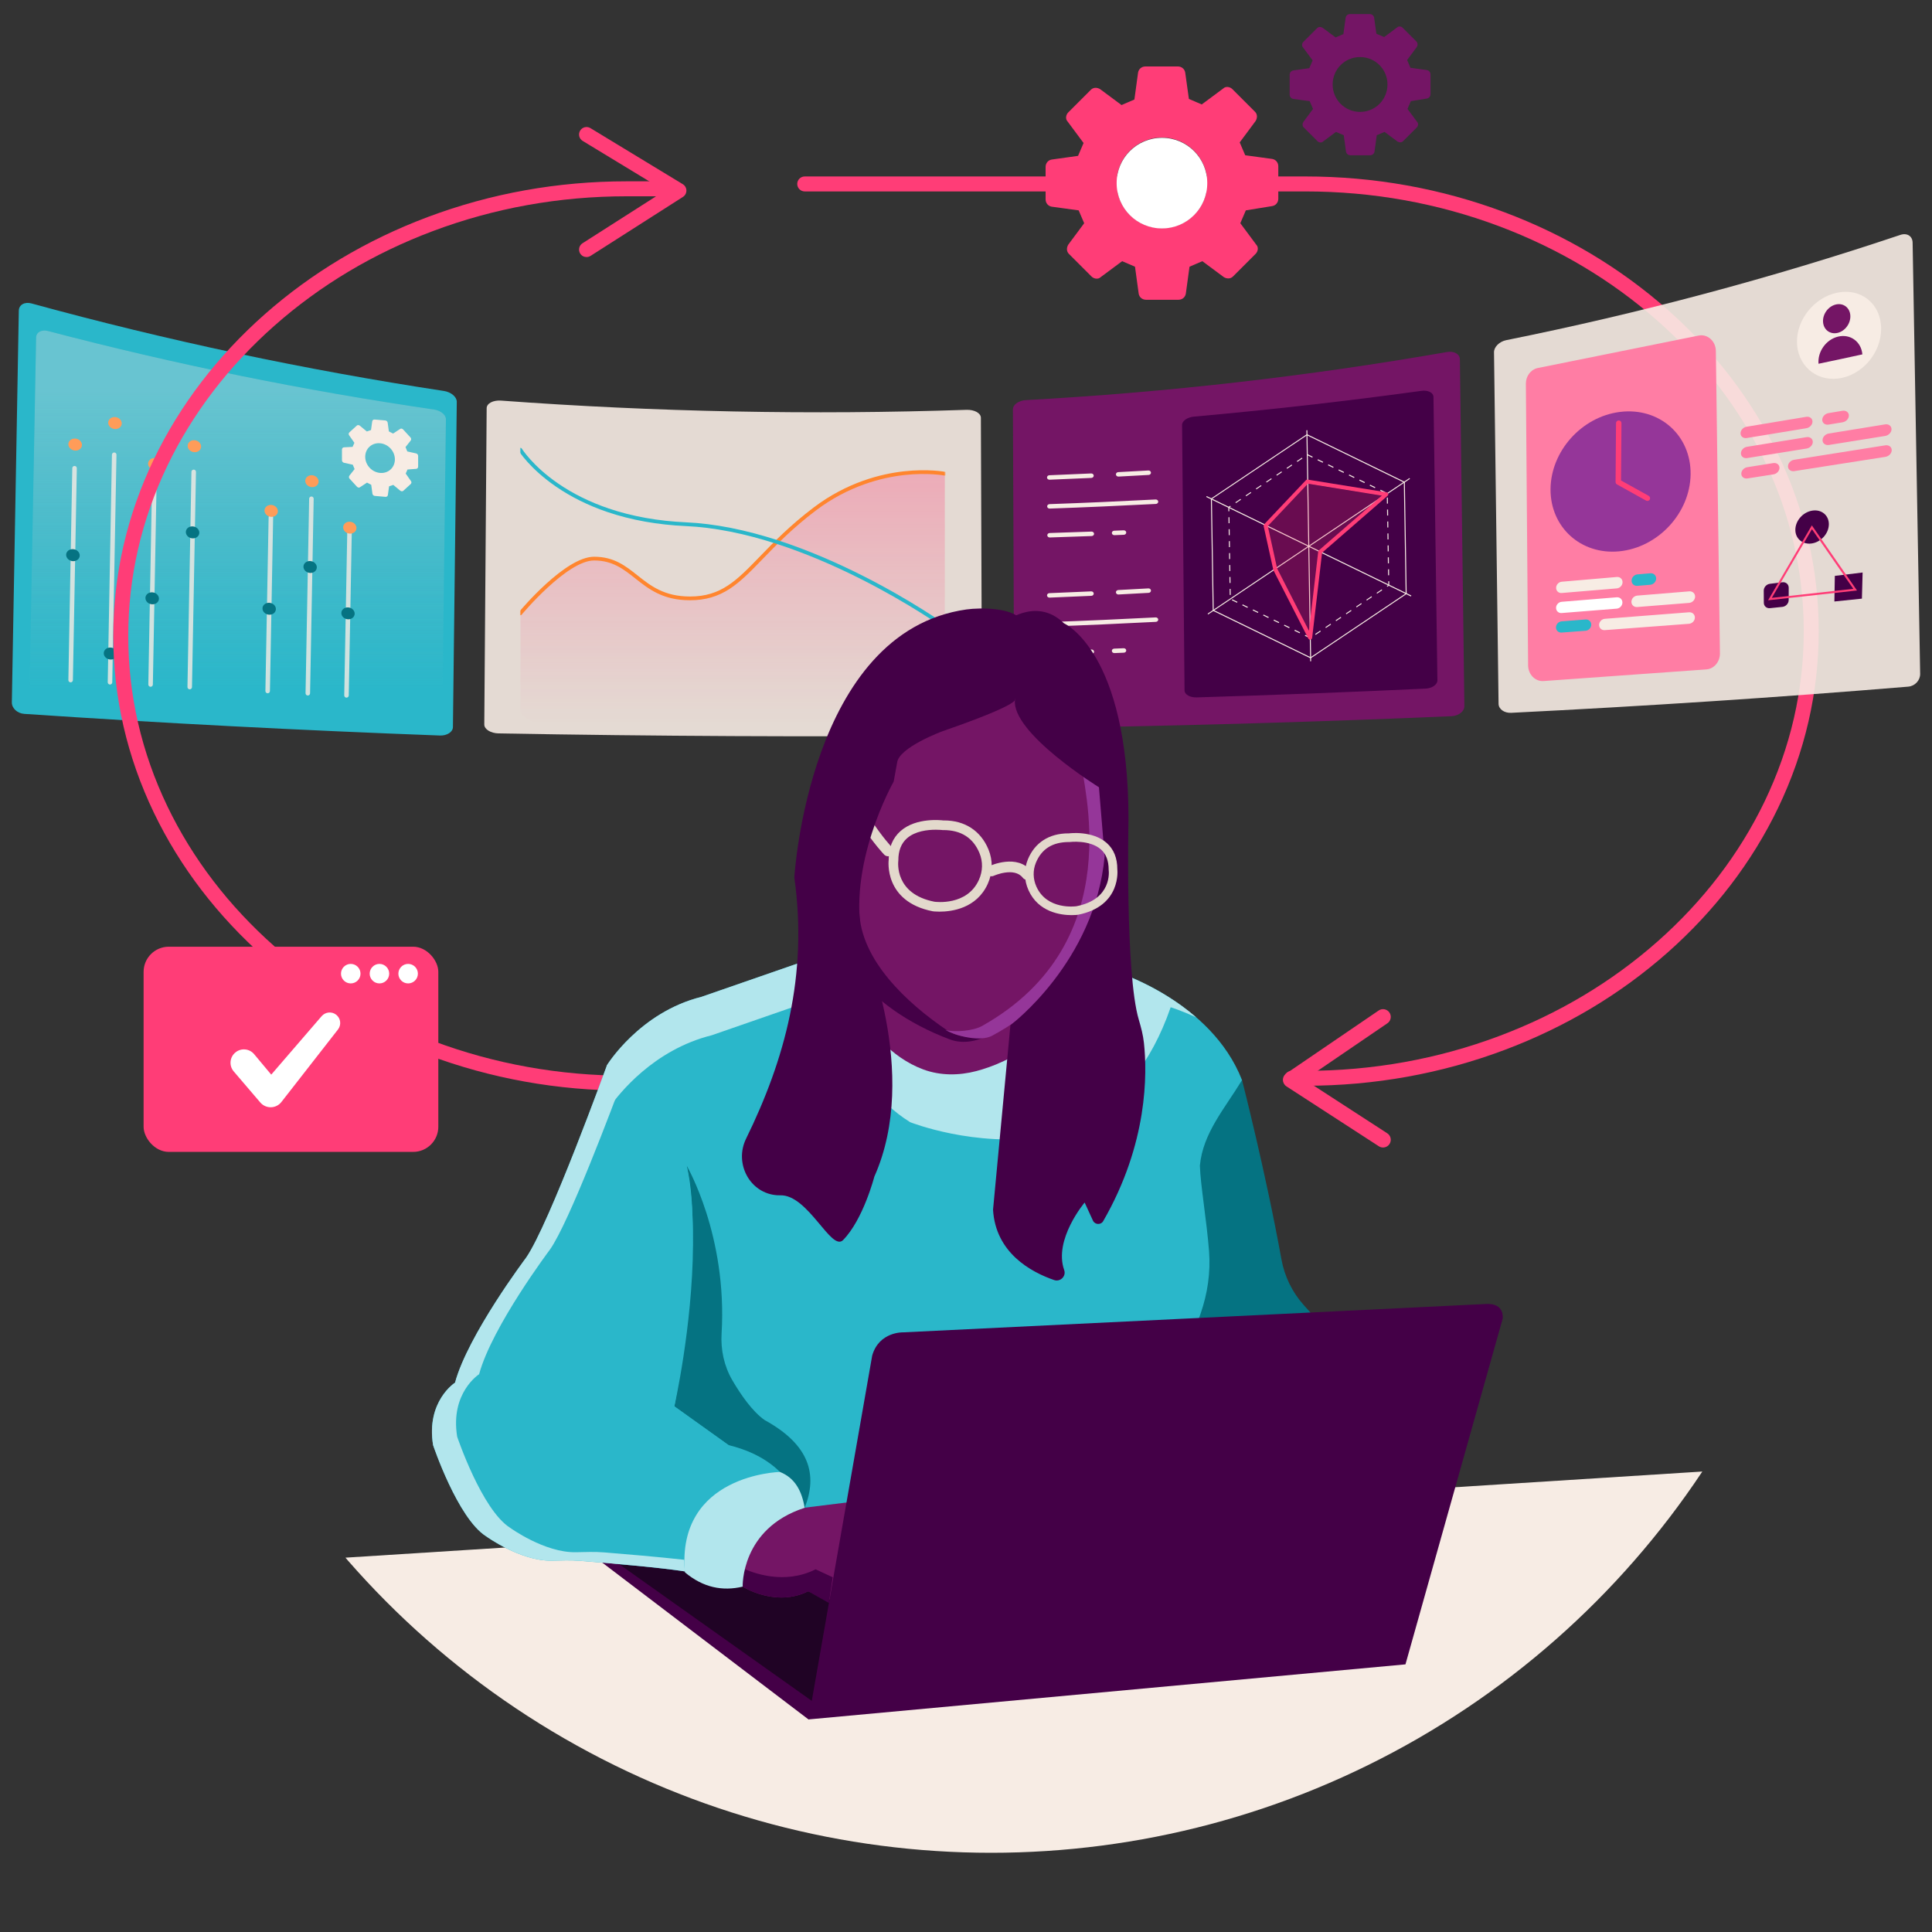 <svg xmlns="http://www.w3.org/2000/svg" xmlns:xlink="http://www.w3.org/1999/xlink" id="Artwork" viewBox="0 0 2000 2000"><rect x="0" y="0" width="2000" height="2000" fill="#333333" stroke="none"/><defs><style>      .cls-1 {        fill: #2ab7ca;      }      .cls-1, .cls-2, .cls-3, .cls-4, .cls-5, .cls-6, .cls-7, .cls-8, .cls-9, .cls-10, .cls-11, .cls-12, .cls-13, .cls-14, .cls-15, .cls-16, .cls-17, .cls-18, .cls-19, .cls-20, .cls-21, .cls-22, .cls-23, .cls-24, .cls-25, .cls-26 {        stroke-width: 0px;      }      .cls-2 {        fill: #200325;      }      .cls-3 {        fill: #f7f4f0;      }      .cls-27 {        clip-path: url(#clippath);      }      .cls-4 {        fill: none;      }      .cls-5, .cls-28 {        opacity: .8;      }      .cls-5, .cls-28, .cls-29, .cls-30, .cls-26 {        isolation: isolate;      }      .cls-5, .cls-17 {        fill: #f7ece4;      }      .cls-6 {        fill: #e3d9cc;      }      .cls-31 {        mask: url(#mask);      }      .cls-7 {        fill: #ff852e;      }      .cls-8 {        fill: url(#linear-gradient);      }      .cls-9 {        fill: #ff3d77;      }      .cls-10 {        fill: #057382;      }      .cls-11 {        fill: #f7ece4;      }      .cls-12 {        fill: #741565;      }      .cls-13 {        fill: #057382;      }      .cls-13, .cls-15, .cls-25, .cls-26 {        fill-rule: evenodd;      }      .cls-14 {        fill: #b2e6ed;      }      .cls-15 {        fill: #ff9c59;      }      .cls-16 {        fill: #953699;      }      .cls-18 {        fill: #ff7da4;      }      .cls-32 {        opacity: .9;      }      .cls-19 {        fill: #440047;      }      .cls-20 {        fill: url(#linear-gradient-2);      }      .cls-21 {        fill: #ff3d77;      }      .cls-22 {        fill: #2ab7ca;      }      .cls-23 {        fill: #953699;      }      .cls-24 {        fill: #fff;      }      .cls-25 {        fill: rgba(255, 61, 119, .2);      }      .cls-29, .cls-26 {        opacity: .3;      }      .cls-30 {        opacity: .5;      }      .cls-26 {        fill: url(#linear-gradient-3);      }    </style><linearGradient id="linear-gradient" x1="246.12" y1="400.64" x2="246.12" y2="712.62" gradientUnits="userSpaceOnUse"><stop offset="0" stop-color="#057382"></stop><stop offset="1" stop-color="#057382" stop-opacity="0"></stop></linearGradient><linearGradient id="linear-gradient-2" x1="246.12" y1="400.64" x2="246.12" y2="712.62" gradientUnits="userSpaceOnUse"><stop offset="0" stop-color="#b2e6ed"></stop><stop offset="1" stop-color="#b2e6ed" stop-opacity="0"></stop></linearGradient><mask id="mask" x="536.65" y="445.66" width="443.59" height="303.36" maskUnits="userSpaceOnUse"><g id="mask22_1_4702" data-name="mask22 1 4702"><path class="cls-24" d="M538.59,445.66h439.71v287.67c0,8.66-10.74,15.69-23.98,15.69h-391.74c-13.24,0-23.98-7.03-23.98-15.69v-287.67Z"></path></g></mask><linearGradient id="linear-gradient-3" x1="758.44" y1="3712.18" x2="758.44" y2="3451.71" gradientTransform="translate(0 4200.72) scale(1 -1)" gradientUnits="userSpaceOnUse"><stop offset="0" stop-color="#ff3d77"></stop><stop offset="1" stop-color="#ff3d77" stop-opacity="0"></stop></linearGradient><clipPath id="clippath"><circle class="cls-4" cx="1026.03" cy="1034" r="884"></circle></clipPath></defs><path class="cls-9" d="M1351.29,1124.03h-14.12c-4.28,0-7.75-3.47-7.75-7.75s3.47-7.75,7.75-7.75h14.12c69.45,0,136.95-12.12,200.62-36.03,61.42-23.06,116.63-56.04,164.11-98.01,23.36-20.65,44.58-43.36,63.06-67.49,18.64-24.34,34.66-50.34,47.6-77.26,26.91-56,40.56-115.34,40.56-176.39s-13.65-120.39-40.56-176.39c-12.94-26.93-28.96-52.92-47.6-77.26-18.48-24.13-39.7-46.83-63.06-67.49-47.48-41.97-102.69-74.94-164.11-98.01-63.67-23.91-131.17-36.03-200.62-36.03h-518.24c-4.28,0-7.75-3.47-7.75-7.75s3.47-7.75,7.75-7.75h518.24c71.32,0,140.65,12.46,206.06,37.02,63.19,23.73,120.03,57.68,168.93,100.9,24.11,21.31,46.01,44.75,65.1,69.67,19.29,25.18,35.86,52.09,49.26,79.97,27.93,58.11,42.09,119.71,42.09,183.1s-14.16,124.99-42.09,183.1c-13.4,27.88-29.97,54.79-49.26,79.97-19.09,24.92-40.99,48.36-65.1,69.67-48.9,43.22-105.73,77.17-168.93,100.9-65.42,24.57-134.75,37.02-206.06,37.02Z"></path><g><g><g class="cls-28"><path class="cls-3" d="M1270.73,604.4c.16,23.33-19.21,43.44-43.3,44.68-24.09,1.25-43.72-16.52-43.83-39.47-.11-22.95,19.3-42.63,43.33-44.27,24.04-1.63,43.63,15.72,43.8,39.05Z"></path></g><g><path class="cls-21" d="M1241.84,589.78c.05,7.64-6.34,14.25-14.27,14.73-7.93.48-14.4-5.33-14.44-12.93-.04-7.6,6.35-14.16,14.28-14.68,7.93-.52,14.39,5.24,14.44,12.88Z"></path><path class="cls-21" d="M1204.7,631.53c-.07-12.16,10.18-22.58,22.89-23.35,12.7-.77,23.06,8.49,23.14,20.76-15.34.93-30.68,1.8-46.03,2.59Z"></path></g></g><g><path class="cls-11" d="M1175.1,683.32c-1.36,0-2.49-.97-2.55-2.21-.06-1.28,1.03-2.35,2.44-2.41,14.35-.56,28.89-1.18,43.23-1.85,1.41-.07,2.61.91,2.68,2.19.07,1.27-1.01,2.36-2.42,2.43-14.35.67-28.91,1.29-43.27,1.85-.04,0-.07,0-.11,0Z"></path><path class="cls-11" d="M1246.43,680.09c-1.35,0-2.47-.95-2.55-2.18-.08-1.27,1-2.37,2.41-2.44,10.33-.53,20.82-1.1,31.17-1.69,1.4-.09,2.62.89,2.71,2.16.09,1.27-.98,2.37-2.39,2.45-10.36.59-20.86,1.16-31.2,1.7-.05,0-.1,0-.15,0Z"></path><path class="cls-11" d="M1175.24,713.22c-1.37,0-2.5-.98-2.55-2.22-.05-1.28,1.04-2.35,2.45-2.4,36.48-1.28,73.43-2.9,109.84-4.81,1.42-.07,2.62.9,2.7,2.17.08,1.27-.99,2.37-2.4,2.44-36.44,1.91-73.43,3.53-109.94,4.81-.03,0-.07,0-.1,0Z"></path><path class="cls-11" d="M1175.39,743.13c-1.37,0-2.51-.98-2.55-2.23-.05-1.28,1.06-2.35,2.47-2.39,14.4-.45,28.96-.95,43.29-1.48,1.4-.04,2.6.94,2.66,2.21.06,1.28-1.04,2.35-2.45,2.4-14.34.53-28.92,1.03-43.33,1.48-.03,0-.06,0-.09,0Z"></path><path class="cls-11" d="M1242.21,740.73c-1.36,0-2.49-.97-2.55-2.21-.06-1.28,1.03-2.36,2.44-2.41,3.26-.13,6.52-.27,9.78-.4,1.41-.06,2.61.93,2.67,2.2.07,1.28-1.03,2.36-2.44,2.42-3.26.14-6.52.27-9.78.4-.04,0-.08,0-.12,0Z"></path></g></g><path class="cls-1" d="M455.31,761.4c-144.94-5.41-288.62-12.87-430.12-22.38-7.25-.48-13.04-5.85-12.93-11.99,2.4-135.13,4.81-270.26,7.21-405.39.11-6.14,6.03-9.48,13.23-7.5,140.44,38.51,283.06,68.71,426.91,90.6,7.37,1.13,13.31,6.14,13.25,11.23-1.33,112.24-2.66,224.48-3.99,336.72-.06,5.09-6.14,9-13.57,8.72Z"></path><g class="cls-29"><path class="cls-8" d="M445.19,743.83c-135.61-4.85-270.06-11.54-402.46-20.08-6.79-.43-12.2-5.25-12.1-10.75,2.25-121.2,4.5-242.4,6.75-363.6.1-5.51,5.64-8.51,12.38-6.73,131.41,34.54,264.85,61.62,399.46,81.26,6.9,1.01,12.45,5.51,12.4,10.07-1.24,100.67-2.49,201.34-3.73,302-.06,4.56-5.74,8.07-12.69,7.82Z"></path></g><g class="cls-30"><path class="cls-20" d="M445.19,743.83c-135.61-4.85-270.06-11.54-402.46-20.08-6.79-.43-12.2-5.25-12.1-10.75,2.25-121.2,4.5-242.4,6.75-363.6.1-5.51,5.64-8.51,12.38-6.73,131.41,34.54,264.85,61.62,399.46,81.26,6.9,1.01,12.45,5.51,12.4,10.07-1.24,100.67-2.49,201.34-3.73,302-.06,4.56-5.74,8.07-12.69,7.82Z"></path></g><g><path class="cls-5" d="M73.12,706.37s-.03,0-.04,0c-1.3-.02-2.33-1.09-2.3-2.39l4.06-219.33c.02-1.3,1.1-2.34,2.39-2.3,1.3.02,2.33,1.09,2.3,2.39l-4.06,219.33c-.02,1.28-1.07,2.3-2.35,2.3Z"></path><path class="cls-5" d="M155.89,710.96s-.03,0-.04,0c-1.3-.02-2.33-1.09-2.3-2.39l3.81-205.68c.02-1.3,1.1-2.34,2.39-2.3,1.3.02,2.33,1.09,2.3,2.39l-3.81,205.68c-.02,1.28-1.07,2.3-2.35,2.3Z"></path><path class="cls-5" d="M113.86,708.63s-.03,0-.04,0c-1.3-.02-2.33-1.09-2.3-2.39l4.36-235.53c.02-1.3,1.09-2.33,2.39-2.3,1.3.02,2.33,1.09,2.3,2.39l-4.36,235.53c-.02,1.28-1.07,2.3-2.35,2.3Z"></path><path class="cls-5" d="M196.4,713.58s-.03,0-.04,0c-1.3-.02-2.33-1.09-2.3-2.39l4.12-222.75c.02-1.28,1.07-2.3,2.35-2.3.01,0,.03,0,.04,0,1.3.02,2.33,1.09,2.3,2.39l-4.12,222.75c-.02,1.28-1.07,2.3-2.35,2.3Z"></path><path class="cls-5" d="M277.08,717.68s-.03,0-.04,0c-1.3-.02-2.33-1.09-2.3-2.39l3.33-179.74c.02-1.3,1.1-2.33,2.39-2.3,1.3.02,2.33,1.09,2.3,2.39l-3.33,179.74c-.02,1.28-1.07,2.3-2.35,2.3Z"></path><path class="cls-5" d="M318.64,719.99s-.03,0-.04,0c-1.3-.02-2.33-1.09-2.3-2.39l3.73-201.34c.02-1.3,1.1-2.33,2.39-2.3,1.3.02,2.33,1.09,2.3,2.39l-3.73,201.34c-.02,1.28-1.07,2.3-2.35,2.3Z"></path><path class="cls-5" d="M358.69,722.21s-.03,0-.04,0c-1.3-.02-2.33-1.09-2.3-2.39l3.16-171c.02-1.28,1.07-2.3,2.35-2.3.01,0,.03,0,.04,0,1.3.02,2.33,1.09,2.3,2.39l-3.16,171c-.02,1.28-1.07,2.3-2.35,2.3Z"></path></g><g><path class="cls-15" d="M118.9,444.17c3.87.25,7.07-2.33,7.13-5.76.06-3.43-3.03-6.42-6.9-6.67-3.87-.25-7.07,2.33-7.13,5.76-.06,3.43,3.03,6.42,6.9,6.67Z"></path><path class="cls-15" d="M77.69,466.43c3.88.25,7.09-2.34,7.15-5.77.06-3.44-3.04-6.42-6.92-6.67-3.88-.25-7.09,2.34-7.15,5.77-.06,3.44,3.04,6.42,6.92,6.67Z"></path><path class="cls-15" d="M160.19,486.6c3.86.24,7.04-2.34,7.11-5.76.06-3.43-3.02-6.4-6.88-6.65-3.86-.25-7.05,2.33-7.11,5.76s3.02,6.4,6.88,6.65Z"></path><path class="cls-15" d="M201.1,468.1c3.85.25,7.02-2.33,7.09-5.75.06-3.42-3.01-6.4-6.86-6.64-3.85-.25-7.03,2.33-7.09,5.75-.06,3.42,3.01,6.4,6.86,6.64Z"></path><path class="cls-15" d="M280.63,535.04c3.83.24,6.99-2.34,7.05-5.75.06-3.41-2.99-6.37-6.82-6.61-3.83-.24-6.99,2.34-7.05,5.75-.06,3.41,2.99,6.37,6.82,6.61Z"></path><path class="cls-15" d="M322.8,504.29c3.82.24,6.96-2.33,7.03-5.73.06-3.41-2.98-6.36-6.8-6.61-3.82-.24-6.97,2.32-7.03,5.73-.06,3.41,2.99,6.37,6.8,6.61Z"></path><path class="cls-15" d="M362.01,552.4c3.81.23,6.95-2.33,7.01-5.74.06-3.4-2.97-6.35-6.78-6.58-3.81-.24-6.95,2.33-7.01,5.74-.06,3.4,2.98,6.35,6.78,6.58Z"></path></g><g><path class="cls-13" d="M114.3,682.76c3.87.22,7.07-2.39,7.13-5.82.06-3.43-3.03-6.39-6.9-6.61-3.87-.22-7.07,2.38-7.13,5.82-.06,3.43,3.03,6.39,6.9,6.61Z"></path><path class="cls-13" d="M75.39,580.92c3.88.23,7.08-2.37,7.15-5.8.06-3.43-3.04-6.41-6.92-6.64-3.88-.23-7.09,2.36-7.15,5.8-.06,3.44,3.04,6.41,6.92,6.64Z"></path><path class="cls-13" d="M157.43,625.57c3.86.23,7.04-2.37,7.11-5.79.06-3.42-3.02-6.39-6.88-6.61-3.86-.23-7.05,2.37-7.11,5.79-.06,3.43,3.02,6.39,6.88,6.61Z"></path><path class="cls-13" d="M199.25,557.31c3.85.23,7.02-2.35,7.09-5.77.06-3.42-3.01-6.38-6.86-6.62-3.85-.24-7.03,2.35-7.09,5.77-.06,3.42,3.01,6.39,6.86,6.62Z"></path><path class="cls-13" d="M278.55,636.35c3.83.22,6.98-2.36,7.05-5.77s-2.99-6.36-6.82-6.58c-3.83-.22-6.99,2.36-7.05,5.77-.06,3.41,2.99,6.36,6.82,6.58Z"></path><path class="cls-13" d="M320.94,593.12c3.82.23,6.96-2.35,7.03-5.75.06-3.41-2.98-6.35-6.8-6.58-3.82-.23-6.97,2.35-7.03,5.75-.06,3.41,2.98,6.36,6.8,6.58Z"></path><path class="cls-13" d="M360.14,641.1c3.81.22,6.94-2.36,7.01-5.76s-2.97-6.34-6.78-6.56c-3.81-.22-6.95,2.35-7.01,5.76-.06,3.4,2.98,6.34,6.78,6.56Z"></path></g><path class="cls-17" d="M430.78,485.36c1.25-.1,2.08-1.06,2.08-2.31v-11c0-1.25-.83-2.36-2.08-2.67l-9.13-2.04c-.83-1.94-1.04-2.58-1.87-4.52l5.4-6.79c.62-.98.62-2.23-.21-3.13l-7.68-8.35c-.83-.9-2.28-1.24-3.11-.48l-7.26,4.76c-1.87-.99-2.49-1.26-4.36-2.25l-1.25-9.03c-.21-1.26-1.25-2.18-2.49-2.29l-11-.96c-1.25-.11-2.28.63-2.49,1.86l-1.25,9.02c-1.87.67-2.49.82-4.36,1.49l-7.26-6.03c-1.04-.71-2.28-.82-3.11-.06l-7.68,7.01c-.83.76-1.04,2.19-.21,3.09l5.4,7.74c-.83,1.8-1.04,2.4-1.87,4.19l-8.92.46c-1.25.1-2.08,1.06-2.08,2.31v11c0,1.25.83,2.36,2.08,2.67l9.13,2.04c.83,1.94,1.04,2.58,1.87,4.52l-5.4,6.79c-.62.98-.62,2.23.21,3.13l7.68,8.35c.83.9,2.28,1.24,3.11.48l7.26-4.76c1.87.99,2.49,1.26,4.36,2.25l1.25,9.24c.21,1.26,1.25,2.18,2.49,2.29l11,.96c1.25.11,2.28-.63,2.49-1.86l1.25-9.02c1.87-.67,2.49-.82,4.36-1.49l7.26,6.03c1.04.71,2.28.82,3.11.06l7.68-7.01c.83-.76,1.04-2.19.21-3.09l-5.4-7.74c.83-1.8,1.04-2.4,1.87-4.19l8.92-.67ZM393.43,489.56c-8.51-.74-15.36-8.19-15.36-16.7s6.85-14.76,15.36-14.01c8.51.74,15.36,8.19,15.36,16.7s-6.85,14.76-15.36,14.01Z"></path><g class="cls-32"><path class="cls-17" d="M1001.6,761.58c-161.81,1.34-323.94.55-485.36-2.36-8.28-.15-14.95-4.29-14.91-9.24.82-109.14,1.64-218.28,2.46-327.43.04-4.95,6.72-8.45,14.94-7.85,160.21,11.78,321.14,14.97,481.74,9.55,8.23-.28,14.92,3.4,14.94,8.24.4,106.73.79,213.46,1.19,320.19.02,4.84-6.69,8.83-14.99,8.9Z"></path></g><g class="cls-31"><g><path class="cls-26" d="M538.59,635.77s47.12-56.62,76.41-56.62c42.04,0,47.12,41.1,99.34,41.1s62.87-42.33,129.11-92.38c66.26-50.04,134.84-36.39,134.84-36.39v249.18c0,4.62-5.72,8.37-12.79,8.37h-414.12c-7.07,0-12.79-3.74-12.79-8.37v-104.88Z"></path><path class="cls-7" d="M538.59,636.94c-.44,0-.88-.15-1.24-.45-.82-.68-.94-1.91-.25-2.73,1.95-2.34,48.05-57.43,77.91-57.43,20.55,0,32.4,9.39,44.94,19.33,13.54,10.74,27.55,21.84,54.4,21.84,32.18,0,48.15-16.5,72.33-41.47,13.86-14.32,31.11-32.14,55.61-50.68,34.58-26.17,69.78-34.79,93.22-37.42,25.43-2.85,42.45.45,43.17.59,1.05.21,1.73,1.23,1.52,2.28-.21,1.05-1.23,1.73-2.28,1.52-.17-.03-17.26-3.34-42.13-.53-22.92,2.59-57.34,11.04-91.16,36.64-24.26,18.36-40.68,35.32-55.16,50.29-12.07,12.47-22.49,23.23-33.94,30.73-12.43,8.14-25.51,11.93-41.18,11.93-28.2,0-42.74-11.53-56.81-22.68-12-9.51-23.33-18.5-42.53-18.5-28.05,0-74.46,55.47-74.92,56.03-.38.46-.94.7-1.49.7Z"></path><path class="cls-1" d="M978.3,650.54c-.39,0-.79-.12-1.13-.36-.35-.25-35.5-25.28-85.81-50.68-29.52-14.91-58.4-27.02-85.85-36.01-34.25-11.22-66.34-17.57-95.36-18.88-29.39-1.32-56.77-6.23-81.38-14.58-19.72-6.69-37.71-15.61-53.48-26.49-26.93-18.59-37.9-36.25-38.35-37-.56-.91-.27-2.11.64-2.67.91-.56,2.11-.27,2.67.64h0c.11.18,11.11,17.84,37.45,35.96,15.47,10.65,33.13,19.37,52.49,25.93,24.22,8.2,51.18,13.02,80.15,14.32,29.39,1.32,61.83,7.74,96.43,19.08,27.64,9.06,56.71,21.25,86.41,36.25,50.55,25.53,85.91,50.7,86.26,50.96.87.62,1.07,1.84.45,2.71-.38.53-.97.81-1.58.81Z"></path></g></g><path class="cls-12" d="M1502.56,741.39c-145.24,6.26-291.86,10.38-438.93,12.37-7.55.1-13.68-3.76-13.71-8.62-.45-107.15-.9-214.29-1.35-321.44-.02-4.86,6.04-9.11,13.53-9.52,145.97-7.98,291.5-24.57,435.65-49.74,7.4-1.3,13.45,2.03,13.52,7.47,1.55,119.69,3.1,239.38,4.65,359.07.07,5.44-5.91,10.1-13.37,10.42Z"></path><path class="cls-19" d="M1475.71,712.85c-78.68,3.66-157.69,6.7-236.92,9.1-6.89.21-12.52-3-12.55-7.16-.85-93.73-1.7-181.15-2.56-274.89-.04-4.16,5.49-8.01,12.34-8.62,78.74-7.04,157.27-15.94,235.47-26.68,6.8-.94,12.37,1.88,12.43,6.32,1.36,99.88,2.72,193.45,4.07,293.33.06,4.43-5.44,8.29-12.28,8.61Z"></path><g><path class="cls-17" d="M1086.41,618.65c-1.36,0-2.49-.97-2.55-2.21-.06-1.28,1.03-2.35,2.44-2.41,14.35-.56,28.89-1.18,43.23-1.85,1.41-.07,2.61.91,2.68,2.19.07,1.27-1.01,2.36-2.42,2.43-14.35.67-28.91,1.29-43.27,1.85-.04,0-.07,0-.11,0Z"></path><path class="cls-17" d="M1157.75,615.42c-1.35,0-2.47-.95-2.55-2.18-.08-1.27,1-2.37,2.41-2.44,10.33-.53,20.82-1.1,31.17-1.69,1.4-.09,2.62.89,2.71,2.16.09,1.27-.98,2.37-2.39,2.45-10.36.59-20.86,1.16-31.2,1.7-.05,0-.1,0-.15,0Z"></path><path class="cls-17" d="M1086.56,648.56c-1.37,0-2.5-.98-2.55-2.22-.05-1.28,1.04-2.35,2.45-2.4,36.48-1.28,73.43-2.9,109.84-4.81,1.42-.07,2.62.9,2.7,2.17.08,1.27-.99,2.37-2.4,2.44-36.44,1.91-73.43,3.53-109.94,4.81-.03,0-.07,0-.1,0Z"></path><path class="cls-17" d="M1086.7,678.47c-1.37,0-2.51-.98-2.55-2.23-.05-1.28,1.06-2.35,2.47-2.39,14.4-.45,28.96-.95,43.29-1.48,1.4-.04,2.6.94,2.66,2.21.06,1.28-1.04,2.35-2.45,2.4-14.34.53-28.92,1.03-43.33,1.48-.03,0-.06,0-.09,0Z"></path><path class="cls-17" d="M1153.53,676.07c-1.36,0-2.49-.97-2.55-2.21-.06-1.28,1.03-2.36,2.44-2.41,3.26-.13,6.52-.27,9.78-.4,1.41-.06,2.61.93,2.67,2.2.07,1.28-1.03,2.36-2.44,2.42-3.26.14-6.52.27-9.78.4-.04,0-.08,0-.12,0Z"></path></g><g class="cls-32"><path class="cls-17" d="M1975.42,710.82c-134.95,11.17-272.28,20.2-411.08,27.09-7.12.35-12.96-3.83-13.03-9.33-1.57-121.31-3.14-242.62-4.71-363.94-.07-5.5,5.61-11.09,12.68-12.52,137.76-27.72,274.06-64.05,408.01-108.97,6.87-2.31,12.54,1.26,12.65,8.02,2.6,148.79,5.2,297.58,7.8,446.37.12,6.76-5.39,12.7-12.32,13.27Z"></path></g><g><path class="cls-17" d="M1356.75,681.54l-.26-.13-101.07-49.22-1.9-116.05.25-.17,99.18-66.53.26.13,101.07,49.23,1.9,116.05-.25.17-99.18,66.53ZM1256.44,631.5l100.29,48.85,98.41-66.01-1.88-114.86-100.29-48.85-98.41,66.01,1.88,114.86Z"></path><path class="cls-17" d="M1356.15,660.79l-5.4-2.63.5-.94,5.4,2.63-.5.94ZM1361.96,657.2l-.53-.85,5.3-3.55.53.85-5.3,3.55ZM1345.35,655.53l-5.4-2.63.5-.94,5.4,2.63-.5.94ZM1372.56,650.09l-.53-.85,5.3-3.56.53.85-5.3,3.56ZM1334.54,650.27l-5.4-2.63.5-.94,5.4,2.63-.5.94ZM1383.16,642.98l-.53-.85,5.3-3.55.53.85-5.3,3.55ZM1323.74,645.01l-5.4-2.63.5-.94,5.4,2.63-.5.94ZM1393.76,635.87l-.53-.85,5.3-3.55.53.85-5.3,3.55ZM1312.94,639.74l-5.4-2.63.5-.94,5.4,2.63-.5.94ZM1404.36,628.76l-.53-.85,5.3-3.55.53.85-5.3,3.55ZM1302.14,634.48l-5.4-2.63.5-.94,5.4,2.63-.5.94ZM1414.96,621.65l-.53-.85,5.3-3.56.53.85-5.3,3.56ZM1291.34,629.22l-5.4-2.63.5-.94,5.4,2.63-.5.94ZM1425.56,614.54l-.53-.85,5.3-3.55.53.85-5.3,3.55ZM1280.54,623.96l-5.4-2.63.5-.94,5.4,2.63-.5.94ZM1436.16,607.43l-.53-.85,1.51-1.02-.06-3.82,1.03-.09.07,4.42-2.02,1.36ZM1274.04,615.81l-1.03.09-.1-6.19,1.03-.09.1,6.19ZM1438.01,595.47l-1.03.09-.1-6.19,1.03-.09.1,6.19ZM1273.84,603.44l-1.03.09-.1-6.19,1.03-.09.1,6.19ZM1437.8,583.1l-1.03.09-.1-6.19,1.03-.09.1,6.19ZM1273.64,591.07l-1.03.09-.1-6.19,1.03-.09.1,6.19ZM1437.6,570.73l-1.03.09-.1-6.19,1.03-.09.1,6.19ZM1273.43,578.7l-1.03.09-.1-6.19,1.03-.09.1,6.19ZM1437.4,558.36l-1.03.09-.1-6.19,1.03-.09.1,6.19ZM1273.23,566.33l-1.03.09-.1-6.19,1.03-.09.1,6.19ZM1437.2,545.99l-1.03.09-.1-6.19,1.03-.09.1,6.19ZM1273.03,553.96l-1.03.09-.1-6.19,1.03-.09.1,6.19ZM1436.99,533.62l-1.03.09-.1-6.19,1.03-.09.1,6.19ZM1272.83,541.59l-1.03.09-.1-6.19,1.03-.09.1,6.19ZM1436.79,521.25l-1.03.09-.1-6.19,1.03-.09.1,6.19ZM1272.62,529.22l-1.03.09-.07-4.41,2.03-1.36.53.85-1.52,1.02.06,3.81ZM1434.06,510.57l-5.4-2.63.5-.94,5.4,2.63-.5.94ZM1279.38,520.83l-.53-.85,5.3-3.55.53.85-5.3,3.55ZM1423.26,505.31l-5.4-2.63.5-.94,5.4,2.63-.5.94ZM1289.98,513.72l-.53-.85,5.3-3.55.53.85-5.3,3.55ZM1412.46,500.05l-5.4-2.63.5-.94,5.4,2.63-.5.94ZM1300.58,506.61l-.53-.85,5.3-3.55.53.85-5.3,3.55ZM1401.66,494.79l-5.4-2.63.5-.94,5.4,2.63-.5.94ZM1311.18,499.5l-.53-.85,5.3-3.55.53.85-5.3,3.55ZM1390.86,489.53l-5.4-2.63.5-.94,5.4,2.63-.5.94ZM1321.78,492.39l-.53-.85,5.3-3.55.53.85-5.3,3.55ZM1380.05,484.27l-5.4-2.63.5-.94,5.4,2.63-.5.94ZM1332.38,485.28l-.53-.85,5.3-3.55.53.85-5.3,3.55ZM1369.25,479.01l-5.4-2.63.5-.94,5.4,2.63-.5.94ZM1342.98,478.17l-.53-.85,5.3-3.55.53.85-5.3,3.55ZM1358.45,473.75l-5.4-2.63.5-.94,5.4,2.63-.5.94Z"></path><polygon class="cls-17" points="1357.32 684.5 1356.29 684.59 1352.37 445.44 1353.4 445.35 1357.32 684.5"></polygon><polygon class="cls-17" points="1460.55 617.45 1460.1 617.23 1248.65 514.46 1249.15 513.52 1249.6 513.74 1461.05 616.51 1460.55 617.45"></polygon><polygon class="cls-17" points="1250.65 636.1 1250.12 635.25 1250.56 634.96 1459.06 494.87 1459.59 495.72 1459.15 496.02 1250.65 636.1"></polygon></g><path class="cls-25" d="M1435.07,513.97l-81.81-13.19-43.1,45.54,9.96,45.24,36.15,70.77,10.37-88.89,68.42-59.47Z"></path><path class="cls-9" d="M1356.31,662.14c-.79.07-1.52-.32-1.88-1.02l-36.15-70.77c-.07-.15-.13-.3-.17-.46l-9.96-45.24c-.15-.68.06-1.42.57-1.95l43.1-45.54c.5-.53,1.22-.78,1.91-.67l81.81,13.19c.77.12,1.37.69,1.55,1.45.18.76-.11,1.58-.72,2.12l-67.76,58.9-10.27,88.04c-.11.92-.8,1.69-1.7,1.91-.11.03-.21.04-.32.05ZM1322.08,588.48l32.96,64.53,9.56-81.92c.06-.54.34-1.06.76-1.43l65.09-56.57-76.55-12.34-41.48,43.83,9.66,43.9Z"></path><path class="cls-17" d="M1947.35,340.05c.18,25.82-20.45,49.2-45.06,51.85-23.53,2.55-41.97-14.66-42.07-38.08-.1-23.42,18.11-45.96,41.57-50.83,24.53-5.1,45.38,11.25,45.56,37.06Z"></path><g><path class="cls-12" d="M1915.42,326.22c.71,8.2-5.16,16.44-13.02,18.36-7.74,1.89-14.49-3.06-15.17-11-.68-7.94,4.94-16.07,12.65-18.21,7.83-2.18,14.83,2.65,15.54,10.85Z"></path><path class="cls-12" d="M1882.53,376.56c-1.08-12.6,7.86-25.12,20.2-28.09,12.64-3.05,24.03,5.12,25.19,18.38-15.55,3.41-30.68,6.64-45.39,9.71Z"></path></g><g><path class="cls-17" d="M1086.41,496.59c-1.36,0-2.49-.97-2.55-2.21-.06-1.28,1.03-2.35,2.44-2.41,14.35-.56,28.89-1.18,43.23-1.85,1.41-.07,2.61.91,2.68,2.19.07,1.27-1.01,2.36-2.42,2.43-14.35.67-28.91,1.29-43.27,1.85-.04,0-.07,0-.11,0Z"></path><path class="cls-17" d="M1157.75,493.36c-1.35,0-2.47-.95-2.55-2.18-.08-1.27,1-2.37,2.41-2.44,10.33-.53,20.82-1.1,31.17-1.69,1.4-.09,2.62.89,2.71,2.16.09,1.27-.98,2.37-2.39,2.45-10.36.59-20.86,1.16-31.2,1.7-.05,0-.1,0-.15,0Z"></path><path class="cls-17" d="M1086.56,526.49c-1.37,0-2.5-.98-2.55-2.22-.05-1.28,1.04-2.35,2.45-2.4,36.48-1.28,73.43-2.9,109.84-4.81,1.42-.07,2.62.9,2.7,2.17.08,1.27-.99,2.37-2.4,2.44-36.44,1.91-73.43,3.53-109.94,4.81-.03,0-.07,0-.1,0Z"></path><path class="cls-17" d="M1086.7,556.4c-1.37,0-2.51-.98-2.55-2.23-.05-1.28,1.06-2.35,2.47-2.39,14.4-.45,28.96-.95,43.29-1.48,1.4-.04,2.6.94,2.66,2.21.06,1.28-1.04,2.35-2.45,2.4-14.34.53-28.92,1.03-43.33,1.48-.03,0-.06,0-.09,0Z"></path><path class="cls-17" d="M1153.53,554c-1.36,0-2.49-.97-2.55-2.21-.06-1.28,1.03-2.36,2.44-2.41,3.26-.13,6.52-.27,9.78-.4,1.41-.06,2.61.93,2.67,2.2.07,1.28-1.03,2.36-2.44,2.42-3.26.14-6.52.27-9.78.4-.04,0-.08,0-.12,0Z"></path></g><path class="cls-19" d="M1893.22,542.9c-.14,9.47-8.13,18.27-17.71,19.68-9.46,1.39-17.01-4.93-16.97-14.16.04-9.28,7.73-18.16,17.3-19.79,9.69-1.66,17.53,4.75,17.39,14.28Z"></path><polygon class="cls-19" points="1928.17 592.65 1899.41 596.15 1898.95 622.66 1927.45 619.71 1928.17 592.65"></polygon><path class="cls-19" d="M1845.12,602.77l-12.95,1.58c-3.53.43-6.37,3.61-6.35,7.09l.08,12.55c.02,3.45,2.87,5.95,6.37,5.58l12.84-1.33c3.59-.37,6.52-3.52,6.53-7.04l.03-12.8c0-3.55-2.93-6.08-6.55-5.64Z"></path><path class="cls-9" d="M1830.33,621.41l45.28-77.53,46.76,67.39-92.04,10.14ZM1875.73,547.81l-41.58,71.1,84.42-9.35-42.84-61.74Z"></path><path class="cls-18" d="M1766.64,692.95l-168.47,12.05c-8.77.78-16.28-6.77-16.28-16.38l-2.31-291.48c0-7.77,4.98-14.47,11.94-16.08l166.56-33.6c9.36-2.16,18.17,5.63,18.17,16.08l4.21,313.03c0,8.56-6.02,15.68-13.83,16.38Z"></path><path class="cls-16" d="M1750.1,490.92c-.47,40.37-33.9,76.06-74.09,79.83-39.55,3.71-71.05-24.97-70.9-64.16.15-39.36,32.13-75.29,72.01-80.18,40.52-4.96,73.46,23.96,72.98,64.51Z"></path><path class="cls-9" d="M1705.48,518.56c-.5.02-1-.09-1.47-.35l-30.12-16.74c-.9-.5-1.46-1.45-1.45-2.48l.46-60.97c.01-1.56,1.28-2.8,2.84-2.79,1.56.01,2.81,1.28,2.79,2.84l-.45,59.3,28.65,15.93c1.36.76,1.85,2.47,1.09,3.83-.5.89-1.41,1.41-2.36,1.45Z"></path><path class="cls-22" d="M1708.36,605.35l-13.4,1.12c-3.31.28-5.97-2.15-5.95-5.42h0c.03-3.27,2.73-6.15,6.04-6.44l13.41-1.15c3.34-.29,6.02,2.15,5.99,5.43h0c-.03,3.29-2.76,6.18-6.09,6.45Z"></path><path class="cls-22" d="M1641.35,652.96l-24.82,1.87c-3.2.24-5.79-2.16-5.77-5.36h0c.01-3.2,2.62-6,5.82-6.25l24.83-1.93c3.24-.25,5.86,2.16,5.84,5.39h0c-.02,3.23-2.66,6.04-5.9,6.28Z"></path><g><path class="cls-17" d="M1673.67,609.1l-56.98,4.77c-3.21.27-5.8-2.12-5.79-5.34h0c.01-3.22,2.62-6.05,5.83-6.33l57.02-4.9c3.29-.28,5.94,2.13,5.92,5.4h0c-.02,3.26-2.71,6.13-6,6.41Z"></path><path class="cls-24" d="M1673.53,630.08l-56.92,4.53c-3.21.25-5.79-2.14-5.78-5.35h0c.01-3.21,2.62-6.03,5.83-6.29l56.95-4.66c3.29-.27,5.93,2.15,5.91,5.41h0c-.02,3.26-2.71,6.11-5.99,6.37Z"></path><path class="cls-17" d="M1748.58,624.12l-53.8,4.28c-3.31.26-5.96-2.17-5.94-5.43h0c.03-3.26,2.73-6.13,6.04-6.4l53.83-4.41c3.39-.28,6.1,2.18,6.06,5.49h0c-.04,3.3-2.81,6.2-6.2,6.47Z"></path><path class="cls-17" d="M1748.34,645.75l-87.1,6.56c-3.26.25-5.88-2.17-5.86-5.41h0c.02-3.23,2.68-6.06,5.94-6.31l87.16-6.76c3.38-.26,6.09,2.2,6.06,5.5h0c-.04,3.3-2.81,6.18-6.19,6.43Z"></path></g><g><path class="cls-18" d="M1869.91,443.31l-61.71,10.13c-3.48.57-6.34-1.58-6.4-4.79h0c-.06-3.22,2.71-6.3,6.18-6.88l61.75-10.27c3.56-.59,6.49,1.58,6.54,4.84h0c.05,3.27-2.8,6.39-6.36,6.97Z"></path><path class="cls-18" d="M1907.47,437.15l-14.51,2.38c-3.59.59-6.53-1.59-6.57-4.86h0c-.05-3.27,2.82-6.41,6.41-7.01l14.52-2.42c3.61-.6,6.58,1.58,6.62,4.87h0c.04,3.29-2.85,6.44-6.46,7.03Z"></path><path class="cls-18" d="M1870.23,464.32l-61.64,9.88c-3.47.56-6.33-1.6-6.39-4.81h0c-.06-3.21,2.7-6.28,6.18-6.84l61.68-10.02c3.56-.58,6.49,1.6,6.54,4.85h0c.05,3.26-2.8,6.36-6.36,6.93Z"></path><path class="cls-18" d="M1835.86,491.07l-26.88,4.2c-3.47.54-6.33-1.61-6.39-4.82h0c-.06-3.21,2.7-6.25,6.17-6.8l26.9-4.27c3.51-.56,6.4,1.61,6.46,4.84h0c.05,3.23-2.75,6.29-6.26,6.84Z"></path><path class="cls-18" d="M1951.52,451.29l-58.26,9.34c-3.58.57-6.52-1.61-6.57-4.87h0c-.05-3.27,2.82-6.39,6.4-6.97l58.3-9.47c3.67-.6,6.67,1.61,6.7,4.92h0c.03,3.31-2.91,6.47-6.57,7.06Z"></path><path class="cls-18" d="M1951.75,472.94l-94.34,14.76c-3.53.55-6.43-1.62-6.49-4.86h0c-.05-3.24,2.76-6.31,6.3-6.87l94.4-14.97c3.66-.58,6.66,1.63,6.7,4.93h0c.03,3.3-2.91,6.44-6.57,7.01Z"></path></g><g><path class="cls-9" d="M1166.96,1129.01h-518.24c-71.32,0-140.65-12.46-206.06-37.02-63.19-23.73-120.03-57.68-168.93-100.9-24.11-21.31-46.01-44.75-65.1-69.67-19.29-25.18-35.86-52.09-49.26-79.97-27.93-58.11-42.09-119.71-42.09-183.1s14.16-124.99,42.09-183.1c13.4-27.88,29.97-54.79,49.26-79.97,19.09-24.92,40.99-48.36,65.1-69.67,48.9-43.22,105.73-77.17,168.93-100.9,65.42-24.57,134.75-37.02,206.06-37.02h49.59c4.28,0,7.75,3.47,7.75,7.75s-3.47,7.75-7.75,7.75h-49.59c-69.45,0-136.95,12.12-200.62,36.03-61.42,23.06-116.63,56.04-164.11,98.01-23.36,20.65-44.58,43.36-63.06,67.49-18.64,24.34-34.66,50.34-47.6,77.26-26.91,56-40.56,115.34-40.56,176.39s13.65,120.39,40.56,176.39c12.94,26.93,28.96,52.92,47.6,77.26,18.48,24.13,39.7,46.83,63.06,67.49,47.48,41.97,102.69,74.94,164.11,98.01,63.67,23.91,131.17,36.03,200.62,36.03h518.24c4.28,0,7.75,3.47,7.75,7.75s-3.47,7.75-7.75,7.75Z"></path><path class="cls-9" d="M607.19,266.1c-2.56,0-5.06-1.26-6.54-3.58-2.3-3.61-1.25-8.4,2.36-10.7l85.14-54.36-84.99-51.6c-3.66-2.22-4.82-6.99-2.6-10.64,2.22-3.66,6.99-4.82,10.64-2.6l95.63,58.06c2.29,1.39,3.7,3.86,3.73,6.54.03,2.68-1.32,5.18-3.58,6.62l-95.63,61.05c-1.29.82-2.74,1.22-4.16,1.22Z"></path></g><path class="cls-9" d="M1431.7,1187.89c-1.49,0-3-.42-4.35-1.29l-95.63-62c-2.25-1.46-3.62-3.95-3.65-6.63-.03-2.68,1.28-5.2,3.5-6.71l95.63-65.2c3.65-2.49,8.63-1.55,11.13,2.11,2.49,3.65,1.55,8.63-2.1,11.13l-85.68,58.42,85.53,55.45c3.71,2.41,4.77,7.36,2.36,11.07-1.53,2.36-4.1,3.65-6.73,3.65Z"></path><g><rect class="cls-9" x="148.66" y="980.03" width="305.09" height="212.41" rx="26.05" ry="26.05"></rect><g><path class="cls-24" d="M415.36,1015.07c-1.89-1.89-2.96-4.46-2.96-7.14,0-2.68,1.06-5.25,2.96-7.14,1.89-1.89,4.46-2.96,7.14-2.96,2.68,0,5.25,1.06,7.14,2.96,1.89,1.89,2.96,4.46,2.96,7.14,0,2.68-1.06,5.25-2.96,7.14-1.89,1.89-4.46,2.96-7.14,2.96-2.68,0-5.25-1.06-7.14-2.96Z"></path><path class="cls-24" d="M385.66,1015.07c-1.89-1.89-2.96-4.46-2.96-7.14,0-2.68,1.06-5.25,2.96-7.14,1.89-1.89,4.46-2.96,7.14-2.96,2.68,0,5.25,1.06,7.14,2.96,1.89,1.89,2.96,4.46,2.96,7.14s-1.06,5.25-2.96,7.14c-1.89,1.89-4.46,2.96-7.14,2.96-2.68,0-5.25-1.06-7.14-2.96Z"></path><path class="cls-24" d="M355.95,1015.07c-1.89-1.89-2.96-4.46-2.96-7.14,0-2.68,1.06-5.25,2.96-7.14,1.89-1.89,4.46-2.96,7.14-2.96,2.68,0,5.25,1.06,7.14,2.96,1.89,1.89,2.96,4.46,2.96,7.14s-1.06,5.25-2.96,7.14c-1.89,1.89-4.46,2.96-7.14,2.96-2.68,0-5.25-1.06-7.14-2.96Z"></path></g><path class="cls-24" d="M263.11,1091.31c-4.78-5.74-13.27-6.69-19.13-2.03-6.22,4.78-7.17,13.87-2.03,19.84l27.49,32.15c5.86,6.81,16.38,6.57,21.87-.48l58.57-75.07c3.71-4.78,2.87-11.59-1.91-15.3-4.54-3.59-11.12-2.87-14.94,1.43l-52.24,60.6-17.69-21.16Z"></path></g><g><path class="cls-9" d="M1316.95,213.34c3.8-.63,6.34-3.8,6.34-7.61v-33.6c0-3.8-2.54-6.97-6.34-7.61l-27.89-3.8c-2.54-5.71-3.17-7.61-5.71-13.31l16.48-22.19c1.9-3.17,1.9-6.97-.63-9.51l-23.45-23.45c-2.54-2.54-6.97-3.17-9.51-.63l-22.19,16.48c-5.71-2.54-7.61-3.17-13.31-5.71l-3.8-27.26c-.63-3.8-3.8-6.34-7.61-6.34h-33.6c-3.8,0-6.97,2.54-7.61,6.34l-3.8,27.89c-5.71,2.54-7.61,3.17-13.31,5.71l-22.19-16.48c-3.17-1.9-6.97-1.9-9.51.63l-23.45,23.45c-2.54,2.54-3.17,6.97-.63,9.51l16.48,22.19c-2.54,5.71-3.17,7.61-5.71,13.31l-27.26,3.8c-3.8.63-6.34,3.8-6.34,7.61v33.6c0,3.8,2.54,6.97,6.34,7.61l27.89,3.8c2.54,5.71,3.17,7.61,5.71,13.31l-16.48,22.19c-1.9,3.17-1.9,6.97.63,9.51l23.45,23.45c2.54,2.54,6.97,3.17,9.51.63l22.19-16.48c5.71,2.54,7.61,3.17,13.31,5.71l3.8,27.89c.63,3.8,3.8,6.34,7.61,6.34h33.6c3.8,0,6.97-2.54,7.61-6.34l3.8-27.89c5.71-2.54,7.61-3.17,13.31-5.71l22.19,16.48c3.17,1.9,6.97,1.9,9.51-.63l23.45-23.45c2.54-2.54,3.17-6.97.63-9.51l-16.48-22.19c2.54-5.71,3.17-7.61,5.71-13.31l27.26-4.43ZM1202.85,236.16c-25.99,0-46.91-20.92-46.91-46.91s20.92-46.91,46.91-46.91,46.91,20.92,46.91,46.91-20.92,46.91-46.91,46.91Z"></path><path class="cls-24" d="M1202.85,236.48c-25.99,0-46.91-20.92-46.91-46.91s20.92-46.91,46.91-46.91,46.91,20.92,46.91,46.91-20.92,46.91-46.91,46.91Z"></path></g><g class="cls-27"><polygon class="cls-17" points="1770.58 1522.79 337.48 1613.77 553.85 2001.83 2117.84 1863.52 1770.58 1522.79"></polygon><path class="cls-22" d="M628.36,1102.62s33.66-54.7,97.77-70.68l110.85-38.45s11.7,80.6,74.57,119.64c0,0,60.59,23.97,126.55,13.38,0,0,79.36-12.11,116.75-120.76,0,0,98.83,30.19,130.89,112.36,0,0-53.32,411.42-64.01,454.16l-358.26-7.39-30.5-3.99-17.36-8.01-165.61-97.02-21.64-353.23Z"></path><path class="cls-10" d="M1285.75,1118.11s24.32,94.46,40.77,185.45c3.2,17.71,11.19,34.19,23.22,47.57l58.88,65.51-208.35,12.02,26.02-21.58,16.51-47.1c7.27-20.75,10.49-42.76,8.81-64.68-2.43-31.7-8.87-68.33-9.49-88.63,3.12-33.73,25.76-59.12,43.63-88.56Z"></path><path class="cls-10" d="M710.84,1206.67s42.27,72.15,36.15,173.84c-1.02,16.88,2.62,33.76,11.15,48.36,8.65,14.82,20.66,32.26,33.44,41.2,46.79,25.67,54.97,56.73,41.4,90.82l-78.8-64.91-56.1-40.13s32.19-169.33,12.76-249.18Z"></path><polygon class="cls-2" points="636.48 1617.35 897.58 1617.33 847.23 1766.49 636.48 1617.35"></polygon><path class="cls-12" d="M768.82,1642.49s34.16,21.69,67.74,4.77l26.36,10.22,17.9-102.65-48.98,6.07s-81.49,11.25-63.01,81.59Z"></path><path class="cls-22" d="M628.36,1102.62s-59.83,165.15-83.87,199.52c0,0-60.1,79.78-73.46,129.2,0,0-30.1,19.14-22.71,64.65,0,0,25.38,75.59,54.76,94.29,0,0,35.7,25.96,68.16,25.31,9.79-.2,19.51-.6,29.27.18,31.78,2.56,94.87,7.95,113.6,11.9,0,0-21.02-92.6,67.13-76.57l46.64,9.79s-5.58-48.34-73.7-64.91l-56.1-40.13s74.79-327.7-69.72-353.23Z"></path><polygon class="cls-19" points="640.87 1619.15 845.89 1764.66 837.21 1780.15 623.18 1617.41 640.87 1619.15"></polygon><path class="cls-12" d="M895.34,953.64l-31.86,96.98s48.07,84.66,130.22,85.21c0,0,33.05-7.35,56.93-25.38l-1.84-68.78-153.45-88.03Z"></path><path class="cls-14" d="M836.99,993.49l23.15-6.91s27.53,95.41,95.77,120.55c17.55,6.46,36.71,6.4,54.8,1.64,32.95-8.68,89.55-35.07,122.78-115.28l21.37,12.26s-28.47,117.56-157.12,131.84c-8.5.94-17.13.76-25.6-.48-33.93-4.96-106.78-29.1-135.15-143.62Z"></path><path class="cls-14" d="M708.37,1614.68c-26.61-2.96-61.68-5.94-82.92-7.65-9.76-.79-19.48-.38-29.27-.18-32.46.65-68.16-25.32-68.16-25.32-29.38-18.7-54.76-94.29-54.76-94.29-7.39-45.5,22.71-64.65,22.71-64.65,13.35-49.42,73.46-129.2,73.46-129.2,19.65-28.09,63.19-143.49,78.45-184.74-6.05-2.62-12.44-4.78-19.51-6.03,0,0-59.83,165.15-83.88,199.52,0,0-60.1,79.78-73.46,129.2,0,0-30.1,19.14-22.7,64.65,0,0,25.38,75.59,54.76,94.29,0,0,35.7,25.96,68.16,25.31,9.79-.2,19.51-.6,29.27.18,29.34,2.36,85.26,7.14,108.43,10.96-.35-4.24-.52-8.22-.58-12.06Z"></path><path class="cls-14" d="M736.72,1071.72l111.68-38.74c-8.84-22.29-11.41-39.49-11.41-39.49l-110.85,38.45c-64.11,15.98-97.77,70.68-97.77,70.68l2.66,43.48c9.52-13.57,45.41-59.36,105.69-74.39Z"></path><path class="cls-14" d="M942.22,1161.7s67.15,26.57,140.26,14.83c0,0,87.95-13.42,129.4-133.84,0,0,10.74,3.28,26.58,10.58-39-33.86-83.6-47.52-83.6-47.52-37.4,108.65-116.75,120.76-116.75,120.76-65.97,10.6-126.55-13.38-126.55-13.38-14.78-9.18-26.64-20.69-36.28-32.87,12.02,27.52,32.56,60.08,66.95,81.44Z"></path><path class="cls-12" d="M1028.32,708.75c-74.5-7.43-142.22,60.03-151.27,150.69-1.89,18.92-.93,37.29,2.22,54.68h-.13c8.55,63.35,42.68,113.56,99.53,152.1,12.7,8.61,29.24,10.82,43.2,4.47,100.83-45.89,115.9-141.64,115.9-141.64h-.13c4.46-13.48,7.69-27.72,9.18-42.69,9.04-90.66-44.02-170.17-118.52-177.61Z"></path><path class="cls-6" d="M972.6,943.74c-4.2,0-6.88-.37-6.99-.38-51.05-10-45.7-52.81-45.64-53.24-.11-12.3,4.05-22.59,12.3-29.85,16.43-14.44,42.98-11.08,44.08-10.96h.98c21.4,0,37.92,10.64,45.92,30.02,4.72,11.43,4.48,24.07-.71,35.6h0c-11.5,25.55-37.45,28.81-49.95,28.81ZM968.52,858.94c-8.06,0-21.06,1.3-29.65,8.89-5.96,5.25-8.96,12.99-8.92,22.96-.23,2.07-3.97,34.58,37.35,42.67,1.17.16,33.86,4.5,46.08-22.66h0c4.04-8.98,4.24-18.8.59-27.65-6.54-15.84-19.12-23.87-37.42-23.87-.26,0-.53,0-.8,0-.31-.03-3.14-.36-7.23-.36Z"></path><path class="cls-19" d="M982.92,1075.87c14.34,5.44,29.73,1.94,43.07-5.64.61-.35,1.13-.72,1.73-1.07-1.55.5-2.98,1.07-4.58,1.53-14.73,4.29-30.51,4.14-43.2-4.47-41.16-27.9-89.43-72.73-90.4-123.33l-9.18,60.18c24.91,32.21,59.23,56.36,102.57,72.8Z"></path><path class="cls-19" d="M836.99,1779.93l617.94-56.99,100.62-357.8s2.67-16.17-16.92-15.28l-603.69,29.38s-24.93-.89-32.05,24.04l-65.89,376.64Z"></path><path class="cls-19" d="M844.33,1624.54c-32.02,16.13-64.42,4.32-78.18-2.3-.06,6.15.73,12.85,2.67,20.25,0,0,34.16,21.69,67.74,4.77l21.51,12.13,3.95-26.61-17.69-8.24Z"></path><path class="cls-14" d="M709.01,1627.67c18.9,15.83,38.93,19.73,59.81,14.82,0,0-2.18-60.23,64.16-81.6-2.87-17.17-9.82-30.88-25.59-37.13,0,0-107.28,2.41-98.38,103.91Z"></path><path class="cls-23" d="M1120.02,791.68c-1.49,14.97,52.06,183.34-103.51,270.46-8.9,4.98-28.16,6.8-37.83,4.09,12.08,6.63,36.37,12.46,48.55,5.86,152.52-82.68,125.52-243.35,127.02-258.31l-34.22-22.09Z"></path><path class="cls-19" d="M1038.11,645.27s33.95-28.78,63.33,0c0,0,66.78,28.99,66.78,203.18,0,0-3.57,159.19,10.66,207.14,2.34,7.89,4.44,15.84,5.32,24.02,3.41,31.58,4.24,103.97-42.15,184.47-2.41,4.19-8.64,3.85-10.66-.55l-8.58-18.68s-32.37,38.33-21.16,69.94c2.25,6.36-4.06,12.51-10.44,10.31-23.96-8.27-60.55-28.13-63.22-72.77l17.98-191.06s87.53-65.47,97.55-174.93l-5.9-71.38s-91.07-56.37-86.92-90.68c0,0,3.95-63.01-12.58-79.02Z"></path><path class="cls-6" d="M1109.44,947.34c-11.32,0-34.47-2.97-44.74-25.82h0c-4.65-10.31-4.87-21.64-.64-31.9,7.18-17.39,22.04-26.92,41.87-26.92h.8c.37-.09,24.14-3.09,38.84,9.85,7.4,6.51,11.12,15.72,11.08,27.39h0s4.67,38.14-40.73,47.02c-.15.03-2.63.37-6.48.37ZM1072.89,917.84c10.97,24.35,40.3,20.48,41.52,20.27,37.07-7.26,33.46-36.33,33.29-37.57,0-9.58-2.7-16.5-8.04-21.22-11.61-10.22-32.2-7.69-32.4-7.66h-.63c-17.07,0-28.38,7.18-34.26,21.4-3.27,7.95-3.09,16.75.52,24.79h0Z"></path><path class="cls-6" d="M919.3,886.41c-1.45,0-2.91-.57-3.99-1.7-1.69-1.78-41.53-43.99-50.94-98.04-.53-3.01,1.49-5.86,4.48-6.38,2.95-.61,5.85,1.47,6.38,4.48,8.83,50.69,47.66,91.9,48.05,92.32,2.1,2.2,2.03,5.69-.18,7.79-1.07,1.02-2.43,1.53-3.8,1.53Z"></path><path class="cls-6" d="M1063.18,910.82c-1.65,0-3.29-.74-4.36-2.14-8.89-11.52-29.83-2.17-30.05-2.08-2.77,1.3-6.03.05-7.3-2.71s-.06-6.03,2.7-7.3c1.16-.55,29.12-13.13,43.37,5.35,1.86,2.41,1.42,5.88-.99,7.74-1,.78-2.19,1.15-3.37,1.15Z"></path><path class="cls-19" d="M1000.6,630.89c14.72-2.07,47.11-1.73,55.98,10.2,11.38,15.31,4.76,46.38-5.9,83.21,0,0,4.01,5.34-74.79,32.57,0,0-45.9,16.92-47.24,32.94l-3.52,19.29s-49.27,86.49-31.98,164.71c0,0,60.03,136.57,11.94,244.29,0,0-11.42,44.3-32.35,65.62-12.15,12.38-36.21-47.36-65.15-46.34-.89.03-1.88,0-2.96-.06-28.43-1.8-44.83-32.98-32.29-58.56,39.97-81.55,64.2-168.89,49.95-270.37,0,0,14.78-254.51,178.31-277.51Z"></path></g><path class="cls-12" d="M1476.99,102.03c2.3-.38,3.84-2.3,3.84-4.6v-20.33c0-2.3-1.53-4.22-3.84-4.6l-16.88-2.3c-1.53-3.45-1.92-4.6-3.45-8.06l9.97-13.43c1.15-1.92,1.15-4.22-.38-5.75l-14.19-14.19c-1.53-1.53-4.22-1.92-5.75-.38l-13.43,9.97c-3.45-1.53-4.6-1.92-8.06-3.45l-2.3-16.5c-.38-2.3-2.3-3.84-4.6-3.84h-20.33c-2.3,0-4.22,1.53-4.6,3.84l-2.3,16.88c-3.45,1.53-4.6,1.92-8.06,3.45l-13.43-9.97c-1.92-1.15-4.22-1.15-5.75.38l-14.19,14.19c-1.53,1.53-1.92,4.22-.38,5.75l9.97,13.43c-1.53,3.45-1.92,4.6-3.45,8.06l-16.5,2.3c-2.3.38-3.84,2.3-3.84,4.6v20.33c0,2.3,1.53,4.22,3.84,4.6l16.88,2.3c1.53,3.45,1.92,4.6,3.45,8.06l-9.97,13.43c-1.15,1.92-1.15,4.22.38,5.75l14.19,14.19c1.53,1.53,4.22,1.92,5.75.38l13.43-9.97c3.45,1.53,4.6,1.92,8.06,3.45l2.3,16.88c.38,2.3,2.3,3.84,4.6,3.84h20.33c2.3,0,4.22-1.53,4.6-3.84l2.3-16.88c3.45-1.53,4.6-1.92,8.06-3.45l13.43,9.97c1.92,1.15,4.22,1.15,5.75-.38l14.19-14.19c1.53-1.53,1.92-4.22.38-5.75l-9.97-13.43c1.53-3.45,1.92-4.6,3.45-8.06l16.5-2.68ZM1407.93,115.84c-15.73,0-28.39-12.66-28.39-28.39s12.66-28.39,28.39-28.39,28.39,12.66,28.39,28.39-12.66,28.39-28.39,28.39Z"></path></svg>